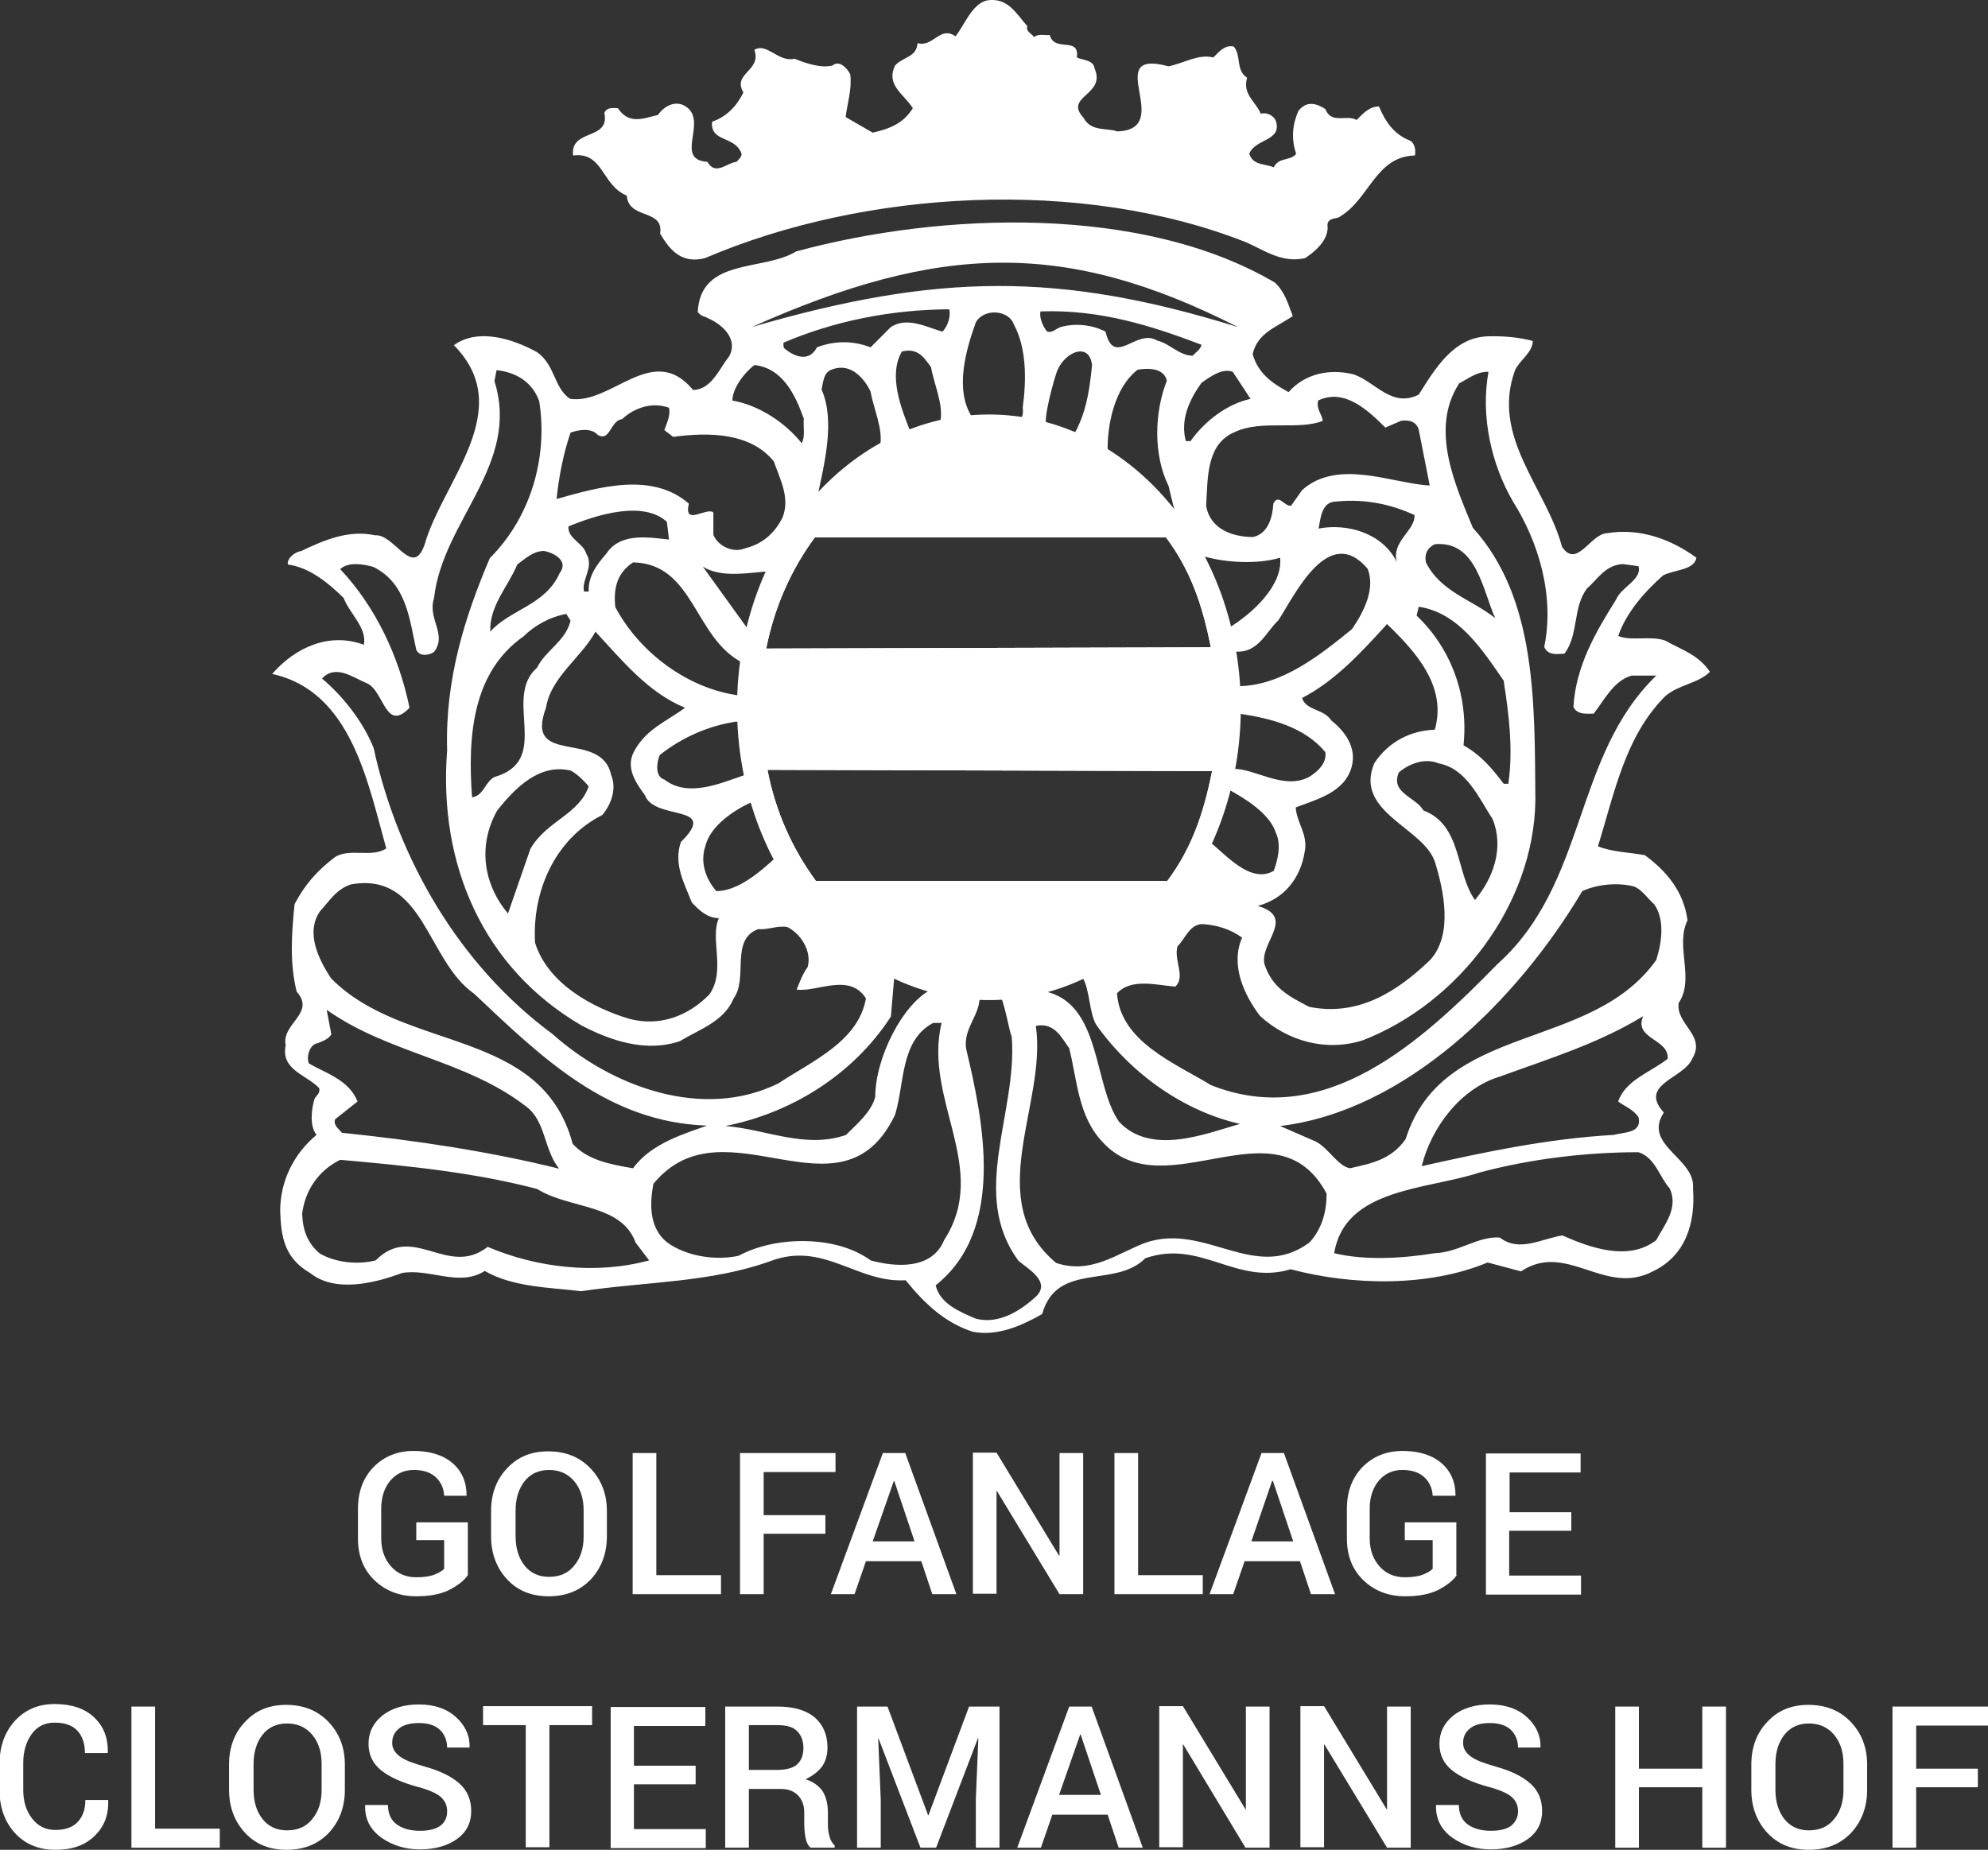 <?xml version="1.0" encoding="UTF-8"?>
<svg xmlns="http://www.w3.org/2000/svg" xmlns:xlink="http://www.w3.org/1999/xlink" version="1.1" id="Ebene_1" x="0px" y="0px" viewBox="0 0 470.4 437.8" style="enable-background:new 0 0 470.4 437.8;" xml:space="preserve">
<rect x="0" y="0" width="470.4" height="437.8" fill="#333333" stroke="none"/>
<style type="text/css">
	.st0{fill:#FFFFFF;}
	.st1{fill:none;}
</style>
<g>
	<path class="st0" d="M243.1,6.2c-0.5,1.2,1.1,1.8,1.6,2.6c0.9-0.9,2.5-0.4,3.7-0.5c1.1,4.2,7.1,0.2,6.4,5.3   c1.4,0.7,3.9,0.5,4.2,2.6c2.8,6.4-7.4,6.5-2.6,11.7c1.8,3.4,5.8,2.3,7.9,3.2c14.1-0.4-4.1-19.8,12.2-15.4c3.5-0.7,7.1-3,10.6-2.1   c1.4-1.4,2.7-3,4.8-2.6c1.9,2.1,0.4,5.6,3.2,7.4c-1.2,3.9,2.1,5.7,3.2,8.5c1.8-0.4,3.4,0.7,3.7,2.1c1.1,4.4-5.1,3.9-6.4,7.4   c0.9,2.8,3.7,2.3,5.8,3.2c1.2-2.5,3.9-1.4,5.3-3.2c-1.2-3.5-0.9-6.9,0.5-10.1c1.9-2.5,4.2-1.9,6.4-0.5c1.4,3.7,5.1,1.2,7.4,2.6   c1.6-1.6,3-3.2,5.3-3.2c1.4,3.4,3.4,6.4,6.9,7.9c1.4,0.4,1.9,2.1,1.6,3.7C325.6,37,324,47,317.3,51.1c-0.9,0.9-3,0.2-3.2,2.1   c0.5,3.5-3,6.4-5.3,7.9c-5.5,1.2-9.5-1.8-13.8-3.7c-39-15.5-90.4-12.5-128.2,3.7c-5.5,1.4-8.3-1.9-10.6-5.8c0.9-6-7.4-3.2-7.9-9   c-6-2.5-5.5-10.4-12.7-9.5c-0.7-6.5,8.8-3.4,7.4-10.1c0.7-1.4,1.9-1.1,3.2-1.1c2.6,3.9,5.8,2.5,9.5,1.6c1.4-2.1,4.1-3.5,6.4-2.1   c5.7,3.4-2.8,12.7,5.3,13.2c1.9,3.4,4.6,0.2,6.9,0c0.5-0.7,1.4-1.2,1.1-2.1c-1.6-4.1-7.4-2.5-6.9-7.4c3.5-1.2,5.8-3.7,7.4-6.9   c-2.7-4.6,4.4-5.1,2.6-10.1c3-1.8,5.6,3,9.5,2.1c2.8,1.1,6.2,2.3,9,1.6c1.6-1.4,3.5,0.7,4.2,2.1c0.4,3.7-0.7,6.7-1.1,10.1l6.4,3.7   c3.9-0.9,7.2-2.1,9.5-5.8c-2.3-3.5-6.4-5.5-4.2-10.1c1.9-2.1,5.1-1.9,5.3-5.3c3.7,1.1,5.3-4.2,9-1.6c2.3-3,3.9-7.6,7.4-8.5   C238.5-0.7,240.4,3.2,243.1,6.2z"></path>
	<g>
		<path class="st1" d="M316.2,118.7c-3.5,0-3.7,3.9-4.2,6.4c6.7-1.2,15.2,1.1,18.5,7.9c-1.2-4.9,4.4-7.4,4.2-11.1    C329.2,119.4,323,118,316.2,118.7z"></path>
		<path class="st1" d="M284.4,90.6c-2.8,3.9-5.1,8.7-3.7,13.8h1.1c3.4-4.8,8.6-8.8,14.3-10.1l-4.2-6.4    C289.3,87.1,286.7,89,284.4,90.6z"></path>
		<path class="st1" d="M337.3,133c3.5,7.1,10.9,8.8,16.4,13.2c-3-6.5-4.4-18.4-14.3-17.5C337.9,129.6,337,130.9,337.3,133z"></path>
		<path class="st1" d="M302.4,146.8c-3,2.8-4.8,7.9-10.3,7.4c-0.4,2.8,0.5,5.6,0.8,8.2c10.4-0.2,19.5-7.5,26.9-13.5    c2.8-4.1,5.6-9.5,3.7-14.3C314.4,123.8,306.5,140.6,302.4,146.8z"></path>
		<path class="st1" d="M224.5,73.2c-13.9,0.2-27.2,2.8-39.2,7.9c0,0.5-0.2,1.2,0.5,1.6c2.3,1.8,5.6,3,7.4-0.5    c4.2-1.6,8.5-1.6,12.7,0l4.8-4.8c3.9-2.5,8.5,0,12.2,1.1C224.4,77,224.9,74.6,224.5,73.2z"></path>
		<path class="st1" d="M285.4,119.8c0.9,5.5,6.2,7.4,11.1,7.4c3.5-0.9,4.6-4.8,4.8-7.9c1.2-2.5,2.7,0.7,4.2,0.5l2.6-3.7    c8.5-7.6,21.5-1.4,30.2-1.1l-2.6-13.2c-0.5-1.9-2.3-2.5-4.2-2.1l-3.7,1.6c-4.1-4.1-9.7-9.4-15.9-6.4c-0.5,1.9,0.9,3.2,1.1,4.8    c-5.6,2.3-14.5-0.3-20.7,2.7C285.4,105.1,285.8,113,285.4,119.8z"></path>
		<path class="st1" d="M171.6,266.5c9.5,0.7,18.9,5.5,28.6,2.1c2.8-2.8,6-5.5,6.9-9c0-9.2,6.5-22.1,13.4-25.5    c-1.6-1.4-6.9-2.7-8.9-2.9l-0.8,9.4C201.8,254.5,186.9,263.5,171.6,266.5z"></path>
		<path class="st1" d="M220.3,86.9c-1.8-2.5-3.2-4.6-6.9-3.7c-3.4,5.7-0.2,13.6,2,18.9c2.5-0.5,4.8-0.9,7.1-2.3    C223.3,95.7,221,91,220.3,86.9z"></path>
		<path class="st1" d="M292.9,77.4c-40.7-20.7-70.6-19.8-115,0C208.2,68.6,262.3,67.9,292.9,77.4z"></path>
		<path class="st1" d="M239.9,76.9c-1.2-3.5-7.1-3.9-9-0.5c-2.3,6.4-5.2,15.9-0.9,22.4c4.1-0.5,12.8,4.8,12.1-2.3    C242.9,89.9,242.9,82.3,239.9,76.9z"></path>
		<path class="st1" d="M208.2,105.8c0.9-4.1-1.5-9-2.2-13.1c-1.4-3-4.6-6.9-9-5.3c-2.1,0.5-2.3,2.8-2.6,4.8c3.4,7.4,0.6,17.8-1,25.4    C198.1,114.2,202.9,108.1,208.2,105.8z"></path>
		<path class="st1" d="M284.6,131.6c0.2,5.3,5,11.4,6,17.1c5.7-3.4,13-10.2,12.3-16.7C297.6,133.5,289.9,133.2,284.6,131.6z"></path>
		<path class="st1" d="M250,88.5c-1.3,3.9-3.9,14.5-1.4,11.8c-0.2,1.6,4.3,6.7,6.7,0.4c2.1-4.6,2.7-9.4,3.2-14.3    C257.7,80.5,251.3,83.6,250,88.5z"></path>
		<path class="st1" d="M284.4,81.6c-11.8-4.6-24-8.5-38.1-7.9c-0.4,1.2,0.4,3.4,1.6,4.8c1.4,0.4,2.1-0.7,3.2-1.1    c3.5-1.1,7.6-0.5,10.6,1.1c1.9,8.7,7.2-0.9,12.2,2.1c3,0.7,5.1,3.5,8.5,3.7C283,83.4,284.2,82.7,284.4,81.6z"></path>
		<path class="st1" d="M264.8,265.5c7.6,8.1,20.5,2.8,28.6,0.5c-13.2-3-25.6-11.7-33.9-23.3c-1.8-2.6-1.6-8.7-3.4-11.4    c-2.3,0.5-7.5,1.8-9.1,3.2C260.7,237.4,258.6,256.7,264.8,265.5z"></path>
		<path class="st1" d="M269,87.4c-5.5,4.2-7.2,13.3-7.1,19.6c6,2.1,10.3,11.3,15.9,14.1l-1.5-6.2c-3.6-7.3-3.4-17.3-0.6-24.9    C275.2,86.9,271.3,87.1,269,87.4z"></path>
		<path class="st1" d="M363.3,189.8c-0.4,24.7-18.2,47.8-40.8,56.7c-8.7,2.8-17.8,0.2-24.4-5.8c-3.9-5.1-7.1-12-4.2-18.5    c-2.8-1.9-6-3-9.5-3.2c-3,0.2-3.9,3.4-5.8,5.3c-0.9,3.4,1.9,7.2-0.5,9.5c-4.2-0.4-10.4-2.1-13.8,1.6c0.9,11.5,13.9,16.6,22.2,21.7    c27,10.8,49.8-10.2,67.8-28.6c21.4-19.2,17.8-49.1,37.6-68.3h-5.8c-4.2,1.1-6.5,5.8-9,9c-1.8,0-3.9,0.3-4.8-1.6    c0.5-9.7,5.1-17.7,10.1-25.4c1.2-3,6.2-4.8,5.3-7.9l-3.7-0.5c-4.1,0.2-5.8,3.5-8.5,5.8c-3.4,4.4-1.9,10.8-5.3,15.4    c-1.1,0-3.9,0.7-4.8-1.6c2.5-12.2-1.4-24.9-7.4-34.4c-5.1-8.8-7.8-20.1-5.8-30.7c-2.8-0.2-4.9,1.8-6.9,2.7    c-7.1,10.8-0.9,24.2,3.2,34.4C363.6,141.9,363.1,166.8,363.3,189.8z"></path>
		<path class="st1" d="M309.8,183.8c1.9-1.2,4.1-3.2,3.7-5.8c-4.9-6-13-8.1-20.4-9.1l-1.4,13.1C296.7,181.7,303.8,187.2,309.8,183.8    z"></path>
		<path class="st1" d="M328.3,147.8c-6,6.5-12.2,13.4-20.1,17.5c0.9,3,5.1,2.5,6.9,5.3c2.8,2.3,6.2,6.2,4.8,11.1    c-1.8,6-8.3,7.6-13.2,9.5c0.2,3.7,3,6.4,2.1,10.6c-1.1,6.2-4.9,11.1-11.1,12.7c9.2,2.6,0.4,8.7,1.6,13.8    c1.8,5.5,5.7,7.6,10.6,10.1c11.5,2.3,20.7-3.5,28.6-11.1c5.5-6,3.2-16.6,1.1-23.3c-2.8-8.1-19.2-11.7-14.3-23.3    c3.4-5.1,8.7-7.8,14.3-7.9C342.5,162.3,334.7,154,328.3,147.8z"></path>
		<path class="st1" d="M356.9,185.4c1.2-8.1,0.2-16.6-1.1-24.4c-5.1-7.4-10.8-16.1-20.1-17.5l-0.5,2.1c8.3,7.9,12.4,19.1,11.1,30.7    c4.1,2.3,6.7,5.5,9.5,9L356.9,185.4L356.9,185.4z"></path>
		<path class="st1" d="M286.2,199.3c3.7,2.8,9.6,9.9,15.1,6.8c0.9-2.2,1.9-6,0.5-9c-1.4-4.6-7.2-8-11.1-10.2    C289.3,191,288,194.3,286.2,199.3z"></path>
		<path class="st1" d="M340.5,180.7c-3.4-1.4-7.1,0-9.5,2.1c-2.1,4.9,4.1,5.8,5.8,9c9.2,3.5,7.6,14.8,12.2,21.2    c4.4-5.1,6.9-12.4,4.2-19.1C350,189,347.1,181.9,340.5,180.7z"></path>
		<path class="st1" d="M241,298.3c-11.6-15.7-0.2-34.9-1.6-53c-1.3-3-2.9-18.8-7.6-9.4c0,4.4-3.9,7.4-3.2,12.2    c4.1,17.1,9.4,42.8-7.2,56c1.1,4.4,5.8,6.4,9.5,7.9c5.5,1.4,10.6-1.9,14.3-5.3C248.7,303.3,243.2,300.3,241,298.3z"></path>
		<path class="st1" d="M222.9,242.2h-2c-7.8,4.2-6.7,14.1-9,21.7c-12.7,26.8-40.4-4.1-57.2,16.4c-0.9,4.8-1.1,10.4,3.2,13.8    c4.6,3.4,11.7,4.4,17,3.2c8.7-4.8,23.1-4.9,31.2,1.1c5.8,1.6,14.5,2.3,17.5-4.8C234.4,276.6,218.5,260.4,222.9,242.2z"></path>
		<path class="st1" d="M261.1,270.2c-5.8-6.2-6-14.7-7.9-22.2c-1.8-2.5-3.5-6.2-7.9-5.3c2.6,18.5-12.9,41.3,4.8,56.1    c8.3,2.8,14.5-2.3,21.2-4.8c14.1-4.8,25.8,9.5,38.7,0c3-3.2,4.1-7.2,4.2-11.7C302.2,260,275.9,286.3,261.1,270.2z"></path>
		<path class="st1" d="M127.1,281.4c-14.8-3.9-30.7-5.5-46.6-6.9c-5.1,2.5-8.3,7.2-9,12.7c0.1,3.9,1.2,7.1,4.2,9.5    c3.7,2.1,8.8,2.6,13.2,1.6c8.8-9,16.9,4.2,26.5-3.2c11.7,4.9,25.8,6.5,38.1,3.2l-3.2-4.2C147,284.7,134.7,286.1,127.1,281.4z"></path>
		<path class="st1" d="M135.6,270.8c3.5,3.9,9,4.9,14.3,5.8c4.2-6,12.5-8.3,17.5-10.1c-23.1-0.9-38.5-15.5-55.1-31.2    c-11.3-7.9-11.8-28.9-29.1-25.9c-3.5,1.1-5.1,3.9-7.4,6.4c-3.5,5.1-0.2,11.5,2.6,15.9C95.7,249.2,128.2,243.1,135.6,270.8z"></path>
		<path class="st1" d="M84.7,260.7l-5.3,4.2c-0.5,1.4,0.9,2.3,1.6,3.2c17.5,1.8,34.8,4.4,51.4,8.5c-3.7-4.6-3.2-11.3-7.9-14.8    C110.2,250.9,92,249.4,77.4,239l1.1,5.8c-0.7,1.2-2.1,1.6-3.2,2.1c-1.9,0.2-2.8,3.2-2.1,4.8C77.1,254,82.6,255.6,84.7,260.7z"></path>
		<path class="st1" d="M388.7,240.6c-10.6,6.5-22.4,10.1-33.9,14.3c-9.4,2.8-16.2,12-18.5,21.2c14.8-3.4,29.7-6.5,45.5-7.4    c2.3-0.7,6.7-0.4,5.8-4.2c-1.2-1.9-3.2-2.5-4.8-3.7c1.8-5.1,7.8-7.1,11.6-10.1C394.9,245.9,386.4,246.1,388.7,240.6z"></path>
		<path class="st1" d="M130.8,244.8c14.1,12.5,35.7,20.5,53.5,11.7c7.9-5.3,18.9-9.9,20.7-20.1c-3.9-6.2-11.7-1.4-16.4-2.1    c0.9-1.9,1.4-3.7,2.6-5.3c1.1-3.5-1.2-7.8-4.8-9.5c-2.5-0.4-4.4,0.7-6.9,0.5c-6.7,2.5-2.3,11.7-5.8,16.4    c-2.3,5.5-8.1,7.2-12.7,10.1c-8.1,2.8-16.6-0.2-23.3-3.7c-23.3-13.6-33.9-38.1-31.8-65.1c-0.5-16.8,4.1-31.4,10.1-45.5    c9.5-9.5,13.8-23.7,11.7-37.1c-1.6-4.6-5.5-6.9-10.1-7.4l-0.6,2.5c6.2,19.8-12.4,33-14.3,51.4c-1.6,4.9,3.2,8.5,0,12.7    c-1.1,0.7-3.4,1.2-4.2-0.5c-1.6-7.2-2.3-15.7-10.1-19.6c-2.3-0.7-6-1.2-7.9,0.5c8.3,8.8,13.9,20.7,16.4,32.8    c-5.6,6-6-4.1-10.1-5.8c-3.2-1.2-7.4-4.6-10.6-1.1c4.9,4.2,9.7,10.2,12.2,16.4C94.1,203.2,108.6,228.4,130.8,244.8z"></path>
		<path class="st1" d="M387.6,272.8c-12.5,0-25.6,1.6-37.6,4.8c-12.4,4.1-31.9,3.5-34.4,19.1c7.4,1.8,16.4,1.2,23.8,0    c5.6-0.2,10.2-4.1,15.4-3.7c4.6,3.5,10.1,0.2,14.8-0.5c6.5,2.8,15.7,6.2,22.2,1.1c1.9-3.7,5.3-7.6,3.2-12.2    C392.6,278.5,391.7,274,387.6,272.8z"></path>
		<path class="st1" d="M319.3,276.6c4.9-1.1,9.9-1.9,13.2-6.9c8.8-27.9,43.8-20.5,59.3-42.4c1.4-4.4,1.9-9.7-0.5-13.2    c-1.6-1.4-2.8-3.5-4.8-4.2c-3.9-1.1-8.7-0.5-12.2,1.1c-15.5,26.1-42,52.1-71.5,55.6l8.5,3.7C314.4,271.8,316.5,275.9,319.3,276.6z    "></path>
		<path class="st1" d="M116,149.5c4.8-5.3,13.1-6.2,16.4-13.8c2.3-3-1.4-4.9-3.7-5.3c-2.5,0-4.4,1.8-6.4,3.2    C120.2,138.9,115.8,143.3,116,149.5z"></path>
		<path class="st1" d="M174.2,170.7c-6.5,1.1-12.7,3.7-18,7.9c-0.7,1.8-1.2,5.1,1.1,5.8c5.6,4.4,13.4,0.9,19.1-1.1l-0.8-12.7    L174.2,170.7z"></path>
		<path class="st1" d="M149.9,133.1c-3.9,2.5-4.8,6.2-4.2,10.6c5.7,10.8,17.1,19.3,29.3,20.9c0.8-2.9,0.5-5.2,0.9-7.7    C164.2,151.1,164.3,133.4,149.9,133.1z"></path>
		<path class="st1" d="M189.6,104.9c0.9-1.6,0.3-3.9,0.5-5.8c-1.9-5.7-4.9-12-11.7-12.7c-2.5,1.9-5.1,5.6-5.3,8.5    C179.5,95.9,185.7,100,189.6,104.9z"></path>
		<path class="st1" d="M163.6,213.6c-1.8-4.4-4.4-9-2.6-14.3c9.4-9.2-6.2-4.9-8.5-11.1c-2.1-3-4.4-6.4-2.7-10.1    c2.8-5.5,7.6-7.2,12.2-10.6c-8.7-3.5-15-11.3-21.2-18c-3.4,6.2-10.6,10.8-11.7,18c-5.3,14.1,13.1,4.9,15.4,15.9    c1.4,3.4,0,7.1-2.1,9.5c-11.3,5.7-16.6,18.2-15.9,30.2c3,9.7,13.6,15.4,22.2,18c7.2,1.9,14.1-0.7,19.1-5.8c3.9-5.6,0-13.1,2.1-18    C167.3,217.3,165.4,215.5,163.6,213.6z"></path>
		<path class="st1" d="M178.2,189.7c-4.2,1.8-10.3,5.7-11.3,10.6c-1.2,3.7,0.2,7.8,2.6,10.6c5.1,0,10.3-4.5,14-7.9    C182.2,198.3,179.6,194.3,178.2,189.7z"></path>
		<path class="st1" d="M125.5,200.9c3.9-6.7,11.5-8.1,13.8-14.8c-1.2-1.4-2.6-2.8-4.2-3.7c-7.2-1.8-13.1,3.9-17.5,9.5    c-4.6,8.3-3.2,17.5,2.6,24.4L125.5,200.9z"></path>
		<path class="st1" d="M163.1,119.3c-1.2,5.5,4.2,0.7,5.8,2.1v5.3c1.2,2.8,4.8,4.2,7.4,3.2c4.1-1.1,7.1-3.5,9-7.4    c1.8-4.8-0.7-9.2-2.1-13.2c-5.5-6.7-15.2-7.1-23.8-5.8l-2.1-1.6c0.5-1.8,1.4-3.4,1.1-5.3c-3.9-1.4-8.1-0.2-11.1,2.7    c-2.8,0.3-2.8,5.5-5.8,3.7c-1.4-1.8-4.4-1.2-6.4-0.5c-1.8,4.9-2.8,10.8-3.2,15.9C141.7,115.4,154.5,111.7,163.1,119.3z"></path>
		<path class="st1" d="M123.9,150.6c-12,8.5-13.2,23.3-12.2,38.1c2.8-0.4,3-3.5,5.3-4.8c13.8-4.1,1.8-18.7,10.1-25.9    c1.9-4.1,6.9-6.4,7.9-11.1l-1.1-1.6C130.1,146,126.4,148.1,123.9,150.6z"></path>
		<path class="st1" d="M134.5,124.6c-0.2,2.8,3.5,3.9,4.2,6.4c1.9,3.2-1.2,6.2-0.5,9h1.1c-0.2-3.5,1.9-6.4,4.2-9    c3.4-5.1,10.6-3.7,14.8-3.2l-0.5-4.2C152.2,118.4,141.2,121.8,134.5,124.6z"></path>
		<path class="st0" d="M400.4,250.6c3.4-5.6-3.9-8.1-3.2-13.2c3.9-5.8-0.9-13.4,2.1-19.6c-0.9-6.7-4.8-11.5-10.1-15.4    c-3.7-0.7-7.6-0.7-11.1-2.1c3.9-12.5,6.4-26,15.9-35.5c3.2-2.8,7.8-3,10.6-5.8c-2.8-4.1-6.5-5.1-10.6-7.4    c-3.3-1.2-8.3,0.2-11.1-1.1c1.9-5.5,6.2-10.4,10.6-14.3c2.6-1.4,7.4-1.2,7.9-4.2c-6-4.4-13.4-7.1-21.2-5.8    c-3.9,0.2-7.1,8.5-10.6,3.2c-3.7-13.9-16.9-26-11.1-41.8c1.2-2.5,4.1-4.1,4.2-6.9c-3.4-0.9-6.9-1.2-10.6-1.1    c-8.1,0.2-12.5,7.6-16.4,13.8c-6.4,3.2-10.2-3-15.4-4.8c-5.7-1.4-11.5-0.2-15.4,4.2c-3.9-2.1-7.2-4.4-8.5-9c1.2-5.1,5.6-6.3,9.5-9    c-1.1-2.8-1.8-5.6-4.2-7.9c-31.2-18.4-78.6-16.8-113.3-7.4c-7.8,4.8-22.6,1.4-23.3,14.3c0.7,1.1,1.8,1.1,2.6,1.6    c3.2,1.4,7.1,4.9,4.8,9c-2.3,2.8-4.1,7.8-8.5,7.9c-9.5-11.5-19.2,3.5-29.1,2.1c-3.9-2.6-3.5-8.1-7.9-11.1    c-5.5-3-13.8-5.8-19.6-1.6c15,15.2-2.6,32.1-6.9,47.1c-2.8,8.3-7.2-2.5-11.7-2.1c-6.4-1.4-12.2,1.2-17.5,3.7    c-1.4,0.2-3.4,1.6-3.2,3.2c5.1,0.7,9.4,4.2,13.2,7.9c1.4,3.7,5.6,7.1,4.8,11.1c-8.1-3-16.1,0.5-21.7,6.9    c18.7,4.1,22.6,25.6,27,41.3c-3.4,2.3-8.7-0.2-12.2,2.1c-4.2,3.2-7.1,6.5-9.5,11.1c-0.7,7.1-1.2,13.8,0.5,20.7    c4.6,5.1-3.7,7.6-2.6,12.7c-1.2,5.8,4.8,6.9,7.9,10.1c0.4,1.2-0.7,1.8-1.1,2.6c-0.7,2.5-1.2,6.4,0.5,8.5c-5.3,4.4-8.6,10.8-8.6,18    c0.2,6.4,1.1,11.2,7.1,14.7c6,4.8,15.5,2.3,21.7,0c6.4-1.2,13.6,3.4,19.6-0.5c6.7,3.9,15.6,3.9,22.8,4.8c15.4-2.3,30.7-2,45-7.2    c12.5-4.6,20.3,5.3,31.8,4.6c4.6,5.7,9.4,10.1,15.9,12.2c5.8,1.1,11.5-1.4,16.4-4.2c3.5-12.5,17.3-6,24.4-13.2    c13.1-4.6,21.5,6.5,34.4,2.6c14.7,3.9,32.7,4.2,46.6-1.6l7.9,2.1c10.8-7.2,19.8,6,31.2,0c7.8-3.7,10.1-11.5,9.5-19.6    c0.7-7.2-12-10.2-6.9-18C387.6,256.6,398.4,255.3,400.4,250.6z M345.3,90.7c1.9-0.9,4.1-2.8,6.9-2.7c-1.9,10.6,0.7,21.9,5.8,30.7    c6,9.5,9.9,22.2,7.4,34.4c0.9,2.3,3.7,1.6,4.8,1.6c3.4-4.6,1.9-10.9,5.3-15.4c2.6-2.3,4.4-5.6,8.5-5.8l3.7,0.5    c0.9,3.2-4.1,4.9-5.3,7.9c-4.9,7.8-9.5,15.7-10.1,25.4c0.9,1.9,3,1.6,4.8,1.6c2.5-3.2,4.8-7.9,9-9h5.8    c-19.8,19.2-16.2,49.1-37.6,68.3c-18,18.4-40.8,39.4-67.8,28.6c-8.3-5.1-21.4-10.2-22.2-21.7c3.4-3.7,9.5-1.9,13.8-1.6    c2.5-2.3-0.4-6.2,0.5-9.5c1.9-1.9,2.8-5.1,5.8-5.3c3.5,0.2,6.7,1.2,9.5,3.2c-2.8,6.5,0.4,13.4,4.2,18.5c6.5,6,15.7,8.6,24.4,5.8    c22.6-8.8,40.4-32,40.8-56.7c-0.2-22.9,0.4-47.8-14.8-64.6C344.4,114.9,338.2,101.5,345.3,90.7z M193,208.4    c-5.5-7.5-9.5-16.3-11.4-26.2l105.2,0.3c-2,10.1-4.9,18.4-10.6,26H193V208.4z M220.5,234.1c-6.9,3.4-13.4,16.3-13.4,25.5    c-0.9,3.5-4.1,6.2-6.9,9c-9.7,3.4-19.1-1.4-28.6-2.1c15.4-3,30.2-12,39.2-25.9l0.8-9.4C213.6,231.4,218.9,232.7,220.5,234.1z     M167.9,235.3c-4.9,5.1-11.8,7.8-19.1,5.8c-8.6-2.6-19.2-8.3-22.2-18c-0.7-12,4.6-24.5,15.9-30.2c2.1-2.5,3.5-6.2,2.1-9.5    c-2.3-10.9-20.7-1.8-15.4-15.9c1.1-7.2,8.3-11.8,11.7-18c6.2,6.7,12.5,14.5,21.2,18c-4.6,3.4-9.4,5.1-12.2,10.6    c-1.8,3.7,0.5,7.1,2.7,10.1c2.3,6.2,17.8,1.9,8.5,11.1c-1.8,5.3,0.9,9.9,2.6,14.3c1.8,1.9,3.7,3.7,6.4,3.7    C167.9,222.2,171.8,229.6,167.9,235.3z M210.8,77.4l-4.8,4.8c-4.2-1.6-8.5-1.6-12.7,0c-1.8,3.5-5.1,2.3-7.4,0.5    c-0.7-0.4-0.5-1.1-0.5-1.6c12-5.1,25.2-7.8,39.2-7.9c0.4,1.4-0.2,3.9-1.6,5.3C219.2,77.4,214.6,74.9,210.8,77.4z M222.5,99.8    c-2.3,1.4-4.6,1.8-7.1,2.3c-2.1-5.3-5.3-13.2-2-18.9c3.7-0.9,5.1,1.2,6.9,3.7C221,91,223.3,95.7,222.5,99.8z M194.4,92.2    c0.4-1.9,0.5-4.2,2.6-4.8c4.4-1.6,7.6,2.3,9,5.3c0.7,4.1,3.1,9,2.2,13.1c-5.3,2.3-10,8.4-14.8,11.8C195,110,197.7,99.6,194.4,92.2    z M192.8,127.2h83.1c5.7,7.6,8.6,15.8,10.6,26l-105.2,0.3C183.3,143.4,187.3,134.7,192.8,127.2z M230,98.7    c-4.2-6.5-1.4-16,0.9-22.4c1.9-3.4,7.8-3,9,0.5c3,5.5,3,13.1,2.1,19.6C242.8,103.5,234,98.2,230,98.7z M276.5,115l1.5,6.2    c-5.6-2.8-10-12-15.9-14.1c-0.2-6.4,1.6-15.4,7.1-19.6c2.3-0.4,6.2-0.5,6.9,2.6C273.1,97.7,272.9,107.7,276.5,115z M273.8,80.6    c-4.9-3-10.2,6.5-12.2-2.1c-3-1.6-7.1-2.1-10.6-1.1c-1.1,0.3-1.8,1.4-3.2,1.1c-1.2-1.4-1.9-3.5-1.6-4.8    c14.1-0.5,26.3,3.4,38.1,7.9c-0.2,1.1-1.4,1.8-2.1,2.6C278.9,84.1,276.8,81.3,273.8,80.6z M258.4,86.4c-0.5,4.9-1.1,9.7-3.2,14.3    c-2.5,6.3-6.9,1.2-6.7-0.4c-2.5,2.7,0.1-7.9,1.4-11.8C251.3,83.6,257.7,80.5,258.4,86.4z M346.3,176.4    c1.2-11.6-2.8-22.8-11.1-30.7l0.5-2.1c9.4,1.4,15,10.1,20.1,17.5c1.2,7.8,2.3,16.2,1.1,24.4h-1.1    C353.1,181.9,350.4,178.7,346.3,176.4z M349,213c-4.6-6.4-3-17.7-12.2-21.2c-1.8-3.2-7.9-4.1-5.8-9c2.5-2.1,6.2-3.5,9.5-2.1    c6.5,1.2,9.5,8.3,12.7,13.2C355.9,200.6,353.4,207.8,349,213z M339.5,172.7c-5.7,0.2-10.9,2.8-14.3,7.9    c-4.9,11.6,11.5,15.2,14.3,23.3c2.1,6.7,4.4,17.3-1.1,23.3c-7.9,7.6-17.1,13.4-28.6,11.1c-4.9-2.5-8.8-4.6-10.6-10.1    c-1.2-5.1,7.6-11.1-1.6-13.8c6.2-1.6,10.1-6.5,11.1-12.7c0.9-4.2-1.9-6.9-2.1-10.6c4.9-1.9,11.5-3.5,13.2-9.5    c1.4-4.9-1.9-8.8-4.8-11.1c-1.8-2.8-6-2.3-6.9-5.3c7.9-4.1,14.1-10.9,20.1-17.5C334.7,154,342.5,162.3,339.5,172.7z M301.9,197.1    c1.4,3,0.3,6.8-0.5,9c-5.5,3.2-11.4-3.9-15.1-6.8c1.8-5,3-8.3,4.5-12.4C294.6,189,300.4,192.5,301.9,197.1z M291.8,182l1.4-13.1    c7.4,1.1,15.4,3.1,20.4,9.1c0.4,2.6-1.8,4.6-3.7,5.8C303.8,187.2,296.7,181.7,291.8,182z M330.5,133c-3.4-6.9-11.8-9.2-18.5-7.9    c0.5-2.5,0.7-6.4,4.2-6.4c6.9-0.7,13.1,0.7,18.5,3.2C334.9,125.6,329.2,128.1,330.5,133z M323.6,134.6c1.9,4.8-0.9,10.2-3.7,14.3    c-7.4,6-16.5,13.4-26.9,13.5c-0.4-2.6-1.2-5.4-0.8-8.2c5.5,0.5,7.3-4.6,10.3-7.4C306.5,140.6,314.4,123.8,323.6,134.6z     M290.6,148.7c-1.1-5.7-5.9-11.8-6-17.1c5.3,1.6,13,2,18.3,0.4C303.6,138.5,296.4,145.2,290.6,148.7z M177.4,149.5l-11.1-15.4    c4.4,2.8,10.9,1.4,15.9,1.1C181.6,140.5,178.5,144.4,177.4,149.5z M175.8,156.9c-0.4,2.5-0.1,4.8-0.9,7.7    c-12.2-1.6-23.6-10.2-29.3-20.9c-0.5-4.4,0.4-8.1,4.2-10.6C164.3,133.4,164.2,151.1,175.8,156.9z M176.3,183.4    c-5.7,1.9-13.4,5.5-19.1,1.1c-2.3-0.7-1.8-4.1-1.1-5.8c5.3-4.2,11.5-6.9,18-7.9h1.3L176.3,183.4z M143.5,131    c-2.3,2.6-4.4,5.5-4.2,9h-1.1c-0.7-2.8,2.5-5.8,0.5-9c-0.7-2.5-4.4-3.5-4.2-6.4c6.7-2.8,17.7-6.2,23.3-1.1l0.5,4.2    C154.1,127.3,146.9,125.8,143.5,131z M135,146.9c-1.1,4.8-6,7.1-7.9,11.1c-8.3,7.2,3.7,21.9-10.1,25.9c-2.3,1.2-2.5,4.4-5.3,4.8    c-1.1-14.8,0.2-29.7,12.2-38.1c2.5-2.5,6.2-4.6,10.1-5.3L135,146.9z M117.6,191.9c4.4-5.6,10.2-11.3,17.5-9.5    c1.6,0.9,3,2.3,4.2,3.7c-2.3,6.7-9.9,8.1-13.8,14.8l-5.3,15.3C114.4,209.3,113,200.2,117.6,191.9z M169.5,210.9    c-2.5-2.8-3.9-6.9-2.6-10.6c1.1-4.9,7.1-8.8,11.3-10.6c1.4,4.6,4.1,8.6,5.3,13.3C179.8,206.4,174.6,210.9,169.5,210.9z     M256.1,231.3c1.8,2.7,1.6,8.7,3.4,11.4c8.3,11.6,20.7,20.3,33.9,23.3c-8.1,2.3-21,7.6-28.6-0.5c-6.2-8.8-4.1-28.1-17.7-30.9    C248.6,233.1,253.8,231.9,256.1,231.3z M339.5,128.8c9.9-0.9,11.3,10.9,14.3,17.5c-5.5-4.4-12.9-6.2-16.4-13.2    C337,130.9,337.9,129.6,339.5,128.8z M313,99.6c-0.2-1.6-1.6-2.8-1.1-4.8c6.2-3,11.8,2.3,15.9,6.4l3.7-1.6    c1.9-0.3,3.7,0.2,4.2,2.1l2.6,13.2c-8.7-0.4-21.7-6.5-30.2,1.1l-2.6,3.7c-1.6,0.2-3-3-4.2-0.5c-0.2,3.2-1.2,7.1-4.8,7.9    c-4.9,0-10.2-1.9-11.1-7.4c0.4-6.7,0-14.7,6.9-17.5C298.5,99.3,307.3,101.9,313,99.6z M281.7,104.4h-1.1    c-1.4-5.1,0.9-9.9,3.7-13.8c2.3-1.6,4.9-3.5,7.4-2.6l4.2,6.4C290.4,95.6,285.1,99.6,281.7,104.4z M292.9,77.4    c-42.2-13.1-71-12.8-115,0C222.4,57.5,252.2,56.7,292.9,77.4z M178.5,86.4c6.7,0.7,9.7,7.1,11.7,12.7c-0.2,1.9,0.4,4.2-0.5,5.8    c-3.9-4.9-10.1-9-16.4-10.1C173.3,92,176,88.3,178.5,86.4z M135,102.4c1.9-0.7,4.9-1.2,6.4,0.5c3,1.8,3-3.4,5.8-3.7    c3-2.8,7.2-4.1,11.1-2.7c0.4,1.9-0.5,3.5-1.1,5.3l2.1,1.6c8.7-1.2,18.4-0.9,23.8,5.8c1.4,4.1,3.9,8.5,2.1,13.2    c-1.9,3.9-4.9,6.4-9,7.4c-2.6,1.1-6.2-0.4-7.4-3.2v-5.3c-1.6-1.4-7.1,3.4-5.8-2.1c-8.7-7.6-21.4-3.9-31.3-1.1    C132.2,113.1,133.3,107.3,135,102.4z M128.7,130.4c2.3,0.4,6,2.3,3.7,5.3c-3.4,7.6-11.7,8.5-16.4,13.8c-0.2-6.2,4.2-10.6,6.4-15.9    C124.3,132.2,126.2,130.4,128.7,130.4z M88.4,177c-2.5-6.2-7.2-12.2-12.2-16.4c3.2-3.5,7.4-0.2,10.6,1.1    c4.1,1.8,4.4,11.8,10.1,5.8c-2.5-12.2-8.1-24-16.4-32.8c1.9-1.8,5.6-1.2,7.9-0.5c7.8,3.9,8.5,12.4,10.1,19.6    c0.9,1.8,3.2,1.2,4.2,0.5c3.2-4.2-1.6-7.8,0-12.7c2-18.4,20.5-31.6,14.3-51.4l0.5-2.6c4.6,0.5,8.5,2.8,10.1,7.4    c2.1,13.4-2.1,27.5-11.7,37.1c-6,14.1-10.6,28.8-10.1,45.5c-2.1,27,8.5,51.5,31.8,65.1c6.7,3.5,15.2,6.5,23.3,3.7    c4.6-2.8,10.4-4.6,12.7-10.1c3.5-4.8-0.9-13.9,5.8-16.4c2.5,0.2,4.4-0.9,6.9-0.5c3.5,1.8,5.8,6,4.8,9.5c-1.2,1.6-1.8,3.4-2.6,5.3    c4.8,0.7,12.5-4.1,16.4,2.1c-1.8,10.2-12.7,14.8-20.7,20.1c-17.8,8.8-39.4,0.9-53.5-11.7C108.6,228.4,94.1,203.2,88.4,177z     M75.7,215.7c2.3-2.5,3.9-5.3,7.4-6.4c17.3-3,17.8,18,29.1,25.9c16.6,15.7,31.9,30.4,55.1,31.2c-4.9,1.8-13.2,4.1-17.5,10.1    c-5.3-0.9-10.8-1.9-14.3-5.8c-7.4-27.7-39.9-21.5-57.2-39.2C75.5,227.2,72.2,220.8,75.7,215.7z M73.1,251.7    c-0.7-1.6,0.2-4.6,2.1-4.8c1.1-0.5,2.5-0.9,3.2-2.1l-1.1-5.8c14.7,10.4,32.8,11.8,47.1,22.8c4.8,3.5,4.2,10.2,7.9,14.8    c-16.6-4.1-33.9-6.7-51.4-8.5c-0.7-0.9-2.1-1.8-1.6-3.2l5.3-4.2C82.6,255.6,77.1,254,73.1,251.7z M115.4,295.1    c-9.5,7.4-17.6-5.8-26.5,3.2c-4.4,1.1-9.5,0.5-13.2-1.6c-3-2.5-4.1-5.7-4.2-9.5c0.7-5.5,3.9-10.2,9-12.7c15.9,1.4,31.8,3,46.6,6.9    c7.6,4.8,19.9,3.4,23.3,12.7l3.2,4.2C141.2,301.7,127.1,300.1,115.4,295.1z M206,298.3c-8.1-6-22.6-5.8-31.2-1.1    c-5.3,1.2-12.4,0.2-17-3.2c-4.2-3.4-4.1-9-3.2-13.8c16.8-20.5,44.5,10.4,57.2-16.4c2.3-7.6,1.2-17.5,9-21.7h2    c-4.4,18.2,11.6,34.4,0.6,51.4C220.5,300.6,211.8,299.9,206,298.3z M245.2,306.8c-3.7,3.4-8.8,6.7-14.3,5.3    c-3.7-1.6-8.5-3.5-9.5-7.9c16.6-13.2,11.3-38.9,7.2-56c-0.7-4.8,3.2-7.8,3.2-12.2c4.7-9.4,6.4,6.5,7.6,9.4    c1.4,18-10.1,37.2,1.6,53C243.2,300.3,248.7,303.3,245.2,306.8z M309.8,294.1c-12.9,9.5-24.5-4.8-38.7,0    c-6.7,2.5-12.9,7.6-21.2,4.8c-17.7-14.8-2.1-37.6-4.8-56.1c4.4-0.9,6.1,2.8,7.9,5.3c1.9,7.6,2.1,16.1,7.9,22.2    c14.8,16.1,41.1-10.2,53,12.2C313.9,286.8,312.8,290.9,309.8,294.1z M311.4,270.2l-8.5-3.7c29.5-3.5,56-29.5,71.5-55.6    c3.5-1.6,8.3-2.1,12.2-1.1c1.9,0.7,3.2,2.8,4.8,4.2c2.5,3.5,1.9,8.8,0.5,13.2c-15.5,21.9-50.5,14.5-59.3,42.4    c-3.4,4.9-8.3,5.8-13.2,6.9C316.5,275.9,314.4,271.8,311.4,270.2z M395.1,281.3c2.1,4.6-1.2,8.5-3.2,12.2    c-6.5,5.1-15.7,1.8-22.2-1.1c-4.8,0.7-10.2,4.1-14.8,0.5c-5.1-0.4-9.7,3.5-15.4,3.7c-7.4,1.2-16.4,1.8-23.8,0    c2.5-15.5,22.1-15,34.4-19.1c12-3.2,25.1-4.8,37.6-4.8C391.7,274,392.6,278.5,395.1,281.3z M382.9,260.7c1.6,1.2,3.5,1.8,4.8,3.7    c0.9,3.9-3.5,3.5-5.8,4.2c-15.9,0.9-30.7,4.1-45.5,7.4c2.3-9.2,9.2-18.4,18.5-21.2c11.5-4.2,23.3-7.8,33.9-14.3    c-2.3,5.5,6.2,5.3,5.8,10.1C390.7,253.7,384.6,255.6,382.9,260.7z"></path>
	</g>
	<path class="st0" d="M234,98.1c-32.9,0-59.6,31-59.6,69.3s26.7,69.3,59.6,69.3s59.6-31,59.6-69.3C293.6,129.2,266.9,98.1,234,98.1z    M192.8,127.2h83.1c5.7,7.6,8.6,15.8,10.6,26l-105.2,0.3C183.3,143.4,187.3,134.7,192.8,127.2z M193,208.4   c-5.5-7.5-9.5-16.3-11.4-26.2l105.2,0.3c-2,10.1-4.9,18.4-10.6,26H193V208.4z"></path>
</g>
<g id="Text">
	<path class="st0" d="M110.7,372.8c-0.9,1.3-2.3,2.4-4.4,3.5c-2,1-4.6,1.5-7.8,1.5c-4,0-7.3-1.3-9.9-3.8s-3.9-5.8-3.9-9.9v-7   c0-4,1.2-7.3,3.7-9.9c2.5-2.5,5.6-3.8,9.5-3.8s7,1,9.2,2.9s3.3,4.5,3.3,7.6v0.1h-5.3c-0.1-1.8-0.8-3.3-2-4.4s-2.9-1.7-5.2-1.7   c-2.3,0-4.2,0.9-5.6,2.6s-2.1,3.9-2.1,6.6v7c0,2.7,0.8,4.9,2.3,6.6s3.5,2.6,6,2.6c1.7,0,3.2-0.2,4.2-0.6c1.1-0.4,1.9-0.9,2.4-1.4   v-6.8h-6.6v-4.2h12.2C110.7,360.3,110.7,372.8,110.7,372.8z"></path>
	<path class="st0" d="M143.6,363.6c0,4.1-1.3,7.5-3.8,10.2c-2.6,2.7-5.9,4-10,4c-4,0-7.3-1.3-9.8-4s-3.8-6.1-3.8-10.2v-6   c0-4.1,1.3-7.5,3.8-10.1c2.5-2.7,5.7-4,9.7-4c4.1,0,7.4,1.3,10,4s3.9,6.1,3.9,10.1L143.6,363.6L143.6,363.6z M138.1,357.5   c0-2.8-0.7-5.1-2.2-6.9s-3.5-2.7-6-2.7c-2.4,0-4.4,0.9-5.8,2.7s-2.1,4.1-2.1,6.9v6.1c0,2.8,0.7,5.1,2.1,6.9s3.4,2.7,5.8,2.7   c2.6,0,4.6-0.9,6-2.7c1.5-1.8,2.2-4.1,2.2-6.9V357.5z"></path>
	<path class="st0" d="M155.2,372.8h15.4v4.5h-20.9v-33.4h5.6v28.9H155.2z"></path>
	<path class="st0" d="M195.3,363h-14.6v14.3h-5.6v-33.4h22.6v4.5h-17v10.2h14.6V363z"></path>
	<path class="st0" d="M218,369.5h-13.1l-2.7,7.8h-5.6l12.3-33.4h5.3l12.1,33.4h-5.7L218,369.5z M206.5,364.8h9.9l-4.8-14.3h-0.1   L206.5,364.8z"></path>
	<path class="st0" d="M256.3,377.3h-5.6l-14.8-24.4h-0.1v24.3h-5.6v-33.4h5.6l14.8,24.4h0.1v-24.3h5.6V377.3z"></path>
	<path class="st0" d="M269.2,372.8h15.4v4.5h-20.9v-33.4h5.6v28.9H269.2z"></path>
	<path class="st0" d="M307.6,369.5h-13.1l-2.7,7.8h-5.6l12.3-33.4h5.3l12.1,33.4h-5.7L307.6,369.5z M296.1,364.8h9.9l-4.8-14.3H301   L296.1,364.8z"></path>
	<path class="st0" d="M344.7,372.8c-0.9,1.3-2.3,2.4-4.4,3.5c-2,1-4.6,1.5-7.8,1.5c-4,0-7.3-1.3-9.9-3.8s-3.9-5.8-3.9-9.9v-7   c0-4,1.2-7.3,3.7-9.9c2.5-2.5,5.6-3.8,9.5-3.8s7,1,9.2,2.9s3.3,4.5,3.3,7.6v0.1H339c-0.1-1.8-0.8-3.3-2-4.4s-2.9-1.7-5.2-1.7   c-2.3,0-4.2,0.9-5.6,2.6s-2.1,3.9-2.1,6.6v7c0,2.7,0.8,4.9,2.3,6.6s3.5,2.6,6,2.6c1.7,0,3.2-0.2,4.2-0.6c1.1-0.4,1.9-0.9,2.4-1.4   v-6.8h-6.6v-4.2h12.2v12.5H344.7z"></path>
	<path class="st0" d="M371.7,362.3h-14.6v10.6h17v4.5h-22.5V344H374v4.5h-16.8v9.4h14.6v4.4H371.7z"></path>
	<path class="st0" d="M25.6,426.2v0.1c0.1,3.4-1,6.1-3.3,8.3s-5.3,3.2-9.2,3.2s-7.1-1.3-9.5-3.9s-3.7-6-3.7-10.1v-6.4   c0-4.1,1.2-7.4,3.6-10.1c2.4-2.6,5.5-4,9.4-4s7.1,1,9.3,3.1c2.3,2.1,3.4,4.9,3.3,8.4v0.1h-5.4c0-2.2-0.6-4-1.8-5.3   c-1.2-1.3-3-1.9-5.4-1.9c-2.3,0-4.1,0.9-5.4,2.7c-1.3,1.8-2,4.1-2,6.8v6.4c0,2.8,0.7,5,2.1,6.8s3.2,2.7,5.5,2.7s4.1-0.6,5.3-1.9   s1.8-3,1.8-5.2h5.4V426.2z"></path>
	<path class="st0" d="M36.7,432.8H52v4.5H31.1v-33.4h5.6V432.8z"></path>
	<path class="st0" d="M81.6,423.6c0,4.1-1.3,7.5-3.8,10.2c-2.6,2.7-5.9,4-10,4c-4,0-7.3-1.3-9.8-4s-3.8-6.1-3.8-10.2v-6   c0-4.1,1.3-7.5,3.8-10.1c2.5-2.7,5.7-4,9.7-4c4.1,0,7.4,1.3,10,4s3.9,6.1,3.9,10.1V423.6z M76.1,417.5c0-2.8-0.7-5.1-2.2-6.9   s-3.5-2.7-6-2.7c-2.4,0-4.4,0.9-5.8,2.7s-2.1,4.1-2.1,6.9v6.1c0,2.8,0.7,5.1,2.1,6.9s3.4,2.7,5.8,2.7c2.6,0,4.6-0.9,6-2.7   c1.5-1.8,2.2-4.1,2.2-6.9V417.5z"></path>
	<path class="st0" d="M105.8,428.7c0-1.4-0.5-2.5-1.5-3.4s-2.9-1.7-5.5-2.4c-3.7-1-6.6-2.3-8.6-3.9s-3-3.7-3-6.3   c0-2.7,1.1-4.9,3.3-6.7c2.2-1.7,5.1-2.6,8.6-2.6c3.7,0,6.6,1,8.8,3c2.2,2,3.3,4.4,3.2,7.1v0.1h-5.3c0-1.7-0.6-3.1-1.7-4.2   c-1.2-1.1-2.8-1.6-5-1.6c-2,0-3.6,0.4-4.7,1.3s-1.6,2-1.6,3.4c0,1.3,0.6,2.3,1.8,3.2s3.1,1.6,5.9,2.4c3.6,1,6.3,2.3,8.2,4   c1.9,1.7,2.8,3.9,2.8,6.5c0,2.8-1.1,5-3.3,6.6c-2.2,1.6-5.2,2.5-8.8,2.5c-3.5,0-6.5-0.9-9.2-2.8c-2.6-1.9-3.9-4.4-3.8-7.6v-0.1h5.4   c0,2,0.7,3.6,2.1,4.6s3.2,1.5,5.5,1.5c2.1,0,3.7-0.4,4.8-1.2S105.8,430.1,105.8,428.7z"></path>
	<path class="st0" d="M140.1,408.3H130v28.9h-5.6v-28.9h-10.1v-4.5h25.8V408.3z"></path>
	<path class="st0" d="M164.6,422.3H150v10.6h17v4.5h-22.5V404h22.4v4.5H150v9.4h14.6V422.3z"></path>
	<path class="st0" d="M177.2,423.4v13.9h-5.6v-33.4H184c3.7,0,6.6,0.8,8.7,2.5c2,1.7,3.1,4.1,3.1,7.2c0,1.7-0.4,3.2-1.3,4.5   c-0.9,1.2-2.2,2.2-3.9,3c1.9,0.6,3.2,1.6,4.1,2.9c0.8,1.4,1.2,3,1.2,5v2.8c0,1,0.1,1.9,0.4,2.9c0.2,0.9,0.7,1.6,1.2,2.1v0.5h-5.7   c-0.6-0.5-1-1.3-1.2-2.4s-0.3-2.1-0.3-3.2V429c0-1.7-0.5-3.1-1.5-4.1s-2.3-1.5-4-1.5H177.2z M177.2,418.9h6.5   c2.2,0,3.9-0.4,4.9-1.3s1.5-2.2,1.5-3.9c0-1.7-0.5-3-1.5-4s-2.5-1.4-4.6-1.4h-6.8L177.2,418.9L177.2,418.9z"></path>
	<path class="st0" d="M210,403.9l9.6,25.7h0.1l9.6-25.7h7.2v33.4h-5.6v-11.4l0.6-14.5h-0.1l-9.9,25.9h-3.7l-9.9-25.8h-0.1l0.6,14.4   v11.4h-5.6v-33.4H210z"></path>
	<path class="st0" d="M262.1,429.5H249l-2.7,7.8h-5.6l12.3-33.4h5.3l12.1,33.4h-5.7L262.1,429.5z M250.6,424.8h9.9l-4.8-14.3h-0.1   L250.6,424.8z"></path>
	<path class="st0" d="M300.3,437.3h-5.6L280,412.9h-0.1v24.3h-5.6v-33.4h5.6l14.8,24.4h0.1v-24.3h5.6v33.4H300.3z"></path>
	<path class="st0" d="M333.8,437.3h-5.6l-14.8-24.4h-0.1v24.3h-5.6v-33.4h5.6l14.8,24.4h0.1v-24.3h5.6V437.3z"></path>
	<path class="st0" d="M359.2,428.7c0-1.4-0.5-2.5-1.5-3.4s-2.9-1.7-5.5-2.4c-3.7-1-6.6-2.3-8.6-3.9s-3-3.7-3-6.3   c0-2.7,1.1-4.9,3.3-6.7c2.2-1.7,5.1-2.6,8.6-2.6c3.7,0,6.6,1,8.8,3c2.2,2,3.3,4.4,3.2,7.1v0.1h-5.3c0-1.7-0.6-3.1-1.7-4.2   c-1.2-1.1-2.8-1.6-5-1.6c-2,0-3.6,0.4-4.7,1.3s-1.6,2-1.6,3.4c0,1.3,0.6,2.3,1.8,3.2s3.1,1.6,5.9,2.4c3.6,1,6.3,2.3,8.2,4   c1.9,1.7,2.8,3.9,2.8,6.5c0,2.8-1.1,5-3.3,6.6c-2.2,1.6-5.2,2.5-8.8,2.5c-3.5,0-6.5-0.9-9.2-2.8c-2.6-1.9-3.9-4.4-3.8-7.6v-0.1h5.4   c0,2,0.7,3.6,2.1,4.6s3.2,1.5,5.5,1.5c2.1,0,3.7-0.4,4.8-1.2C358.6,431.2,359.2,430.1,359.2,428.7z"></path>
	<path class="st0" d="M408.4,437.3h-5.6V423h-15v14.3h-5.6v-33.4h5.6v14.7h15v-14.7h5.6V437.3z"></path>
	<path class="st0" d="M441.8,423.6c0,4.1-1.3,7.5-3.8,10.2c-2.6,2.7-5.9,4-10,4c-4,0-7.3-1.3-9.8-4s-3.8-6.1-3.8-10.2v-6   c0-4.1,1.3-7.5,3.8-10.1c2.5-2.7,5.7-4,9.7-4c4.1,0,7.4,1.3,10,4s3.9,6.1,3.9,10.1L441.8,423.6L441.8,423.6z M436.2,417.5   c0-2.8-0.7-5.1-2.2-6.9s-3.5-2.7-6-2.7c-2.4,0-4.4,0.9-5.8,2.7s-2.1,4.1-2.1,6.9v6.1c0,2.8,0.7,5.1,2.1,6.9s3.4,2.7,5.8,2.7   c2.6,0,4.6-0.9,6-2.7c1.5-1.8,2.2-4.1,2.2-6.9V417.5z"></path>
	<path class="st0" d="M468,423h-14.6v14.3h-5.6v-33.4h22.6v4.5h-17v10.2H468V423z"></path>
</g>
</svg>
